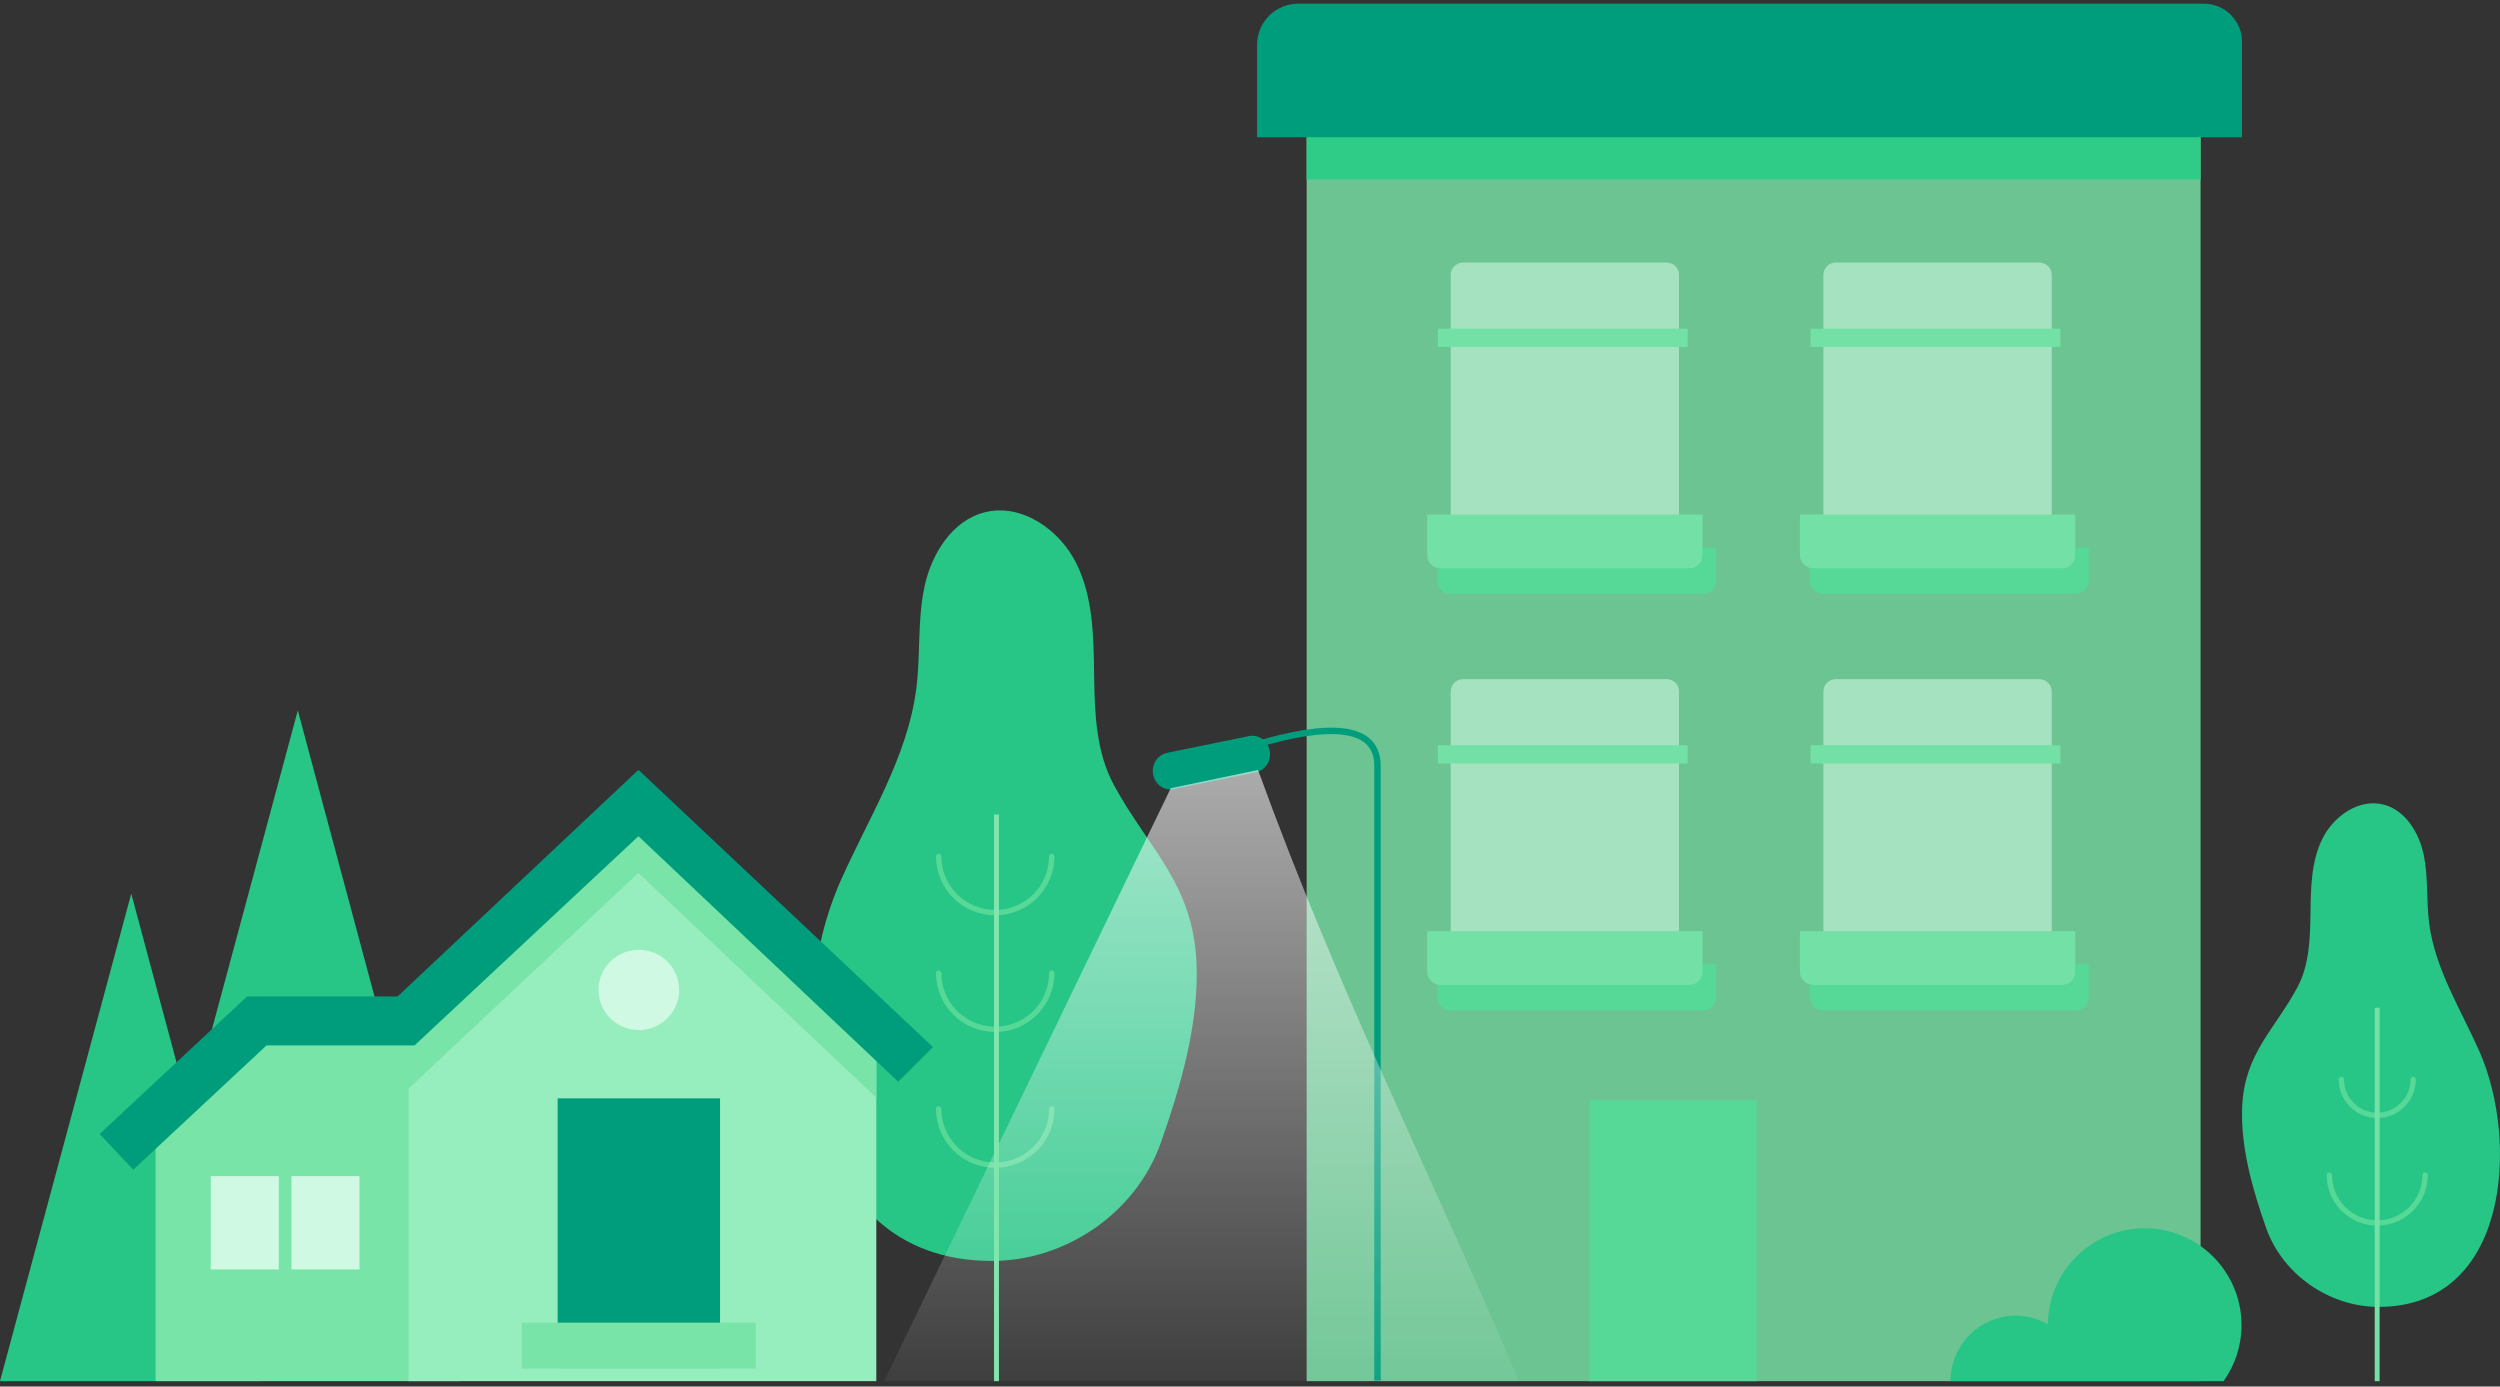 <svg width="467" height="259" viewBox="0 0 467 259" fill="none" xmlns="http://www.w3.org/2000/svg">
<rect x="0" y="0" width="467" height="259" fill="#333333" stroke="none"/>
<path opacity="0.817" fill-rule="evenodd" clip-rule="evenodd" d="M244.084 258.001H411.064V25.323H244.084V258.001Z" fill="#78E4A8"/>
<path fill-rule="evenodd" clip-rule="evenodd" d="M244.084 33.535H411.064V25.323H244.084V33.535Z" fill="#2FCC88"/>
<path fill-rule="evenodd" clip-rule="evenodd" d="M418.808 25.646H234.821V8.373C234.821 4.128 238.261 0.687 242.504 0.687H411.68C415.619 0.687 418.808 3.88 418.808 7.816V25.646Z" fill="#009D7C"/>
<path fill-rule="evenodd" clip-rule="evenodd" d="M423.279 229.299C420.86 222.378 418.489 214.368 418.843 206.664C419.294 196.782 424.857 192.407 429.127 184.479C431.375 180.31 431.533 175.37 431.596 170.636C431.658 165.901 431.716 160.979 433.796 156.727C435.876 152.469 440.638 149.121 445.224 150.288C449.336 151.335 451.898 155.564 452.758 159.719C453.619 163.876 453.223 168.191 453.757 172.403C454.843 180.965 459.658 188.513 463.155 196.403C470.587 213.181 468.72 244.127 444.316 244.127C435.224 244.127 426.387 238.183 423.279 229.299Z" fill="#27C586"/>
<path d="M453.012 219.512C453.012 224.445 449.008 228.444 444.07 228.444C439.131 228.444 435.129 224.445 435.129 219.512" stroke="#56D897" stroke-linecap="round"/>
<path d="M450.776 201.647C450.776 205.347 447.774 208.347 444.07 208.347C440.366 208.347 437.364 205.347 437.364 201.647" stroke="#56D897" stroke-linecap="round"/>
<path fill-rule="evenodd" clip-rule="evenodd" d="M443.597 258.008V188.249H444.509V258.008H443.597Z" fill="#73E1A6"/>
<path fill-rule="evenodd" clip-rule="evenodd" d="M296.866 258.001H328.161V205.524H296.866V258.001Z" fill="#56D897"/>
<path fill-rule="evenodd" clip-rule="evenodd" d="M418.715 247.541C418.715 237.547 410.618 229.447 400.63 229.447C390.698 229.447 382.641 237.46 382.554 247.38C380.782 246.381 378.765 245.763 376.587 245.763C369.833 245.763 364.356 251.243 364.356 258.001H415.37C417.47 255.044 418.715 251.441 418.715 247.541" fill="#27C586"/>
<path fill-rule="evenodd" clip-rule="evenodd" d="M318.172 110.913H270.868C269.541 110.913 268.465 109.838 268.465 108.511V102.29H320.573V108.511C320.573 109.838 319.496 110.913 318.172 110.913" fill="#56D897"/>
<path opacity="0.574" fill-rule="evenodd" clip-rule="evenodd" d="M311.329 98.541H273.303C272.026 98.541 270.99 97.504 270.99 96.227V51.362C270.99 50.084 272.026 49.047 273.303 49.047H311.329C312.608 49.047 313.642 50.084 313.642 51.362V96.227C313.642 97.504 312.608 98.541 311.329 98.541" fill="#CFF9E3"/>
<path fill-rule="evenodd" clip-rule="evenodd" d="M268.583 64.805H315.259V61.391H268.583V64.805Z" fill="#73E1A6"/>
<path fill-rule="evenodd" clip-rule="evenodd" d="M315.562 106.155H269.071C267.707 106.155 266.598 105.05 266.598 103.685V96.114H318.03V103.685C318.03 105.05 316.927 106.155 315.562 106.155" fill="#73E1A6"/>
<path fill-rule="evenodd" clip-rule="evenodd" d="M387.794 110.913H340.49C339.163 110.913 338.087 109.838 338.087 108.511V102.29H390.195V108.511C390.195 109.838 389.118 110.913 387.794 110.913" fill="#56D897"/>
<path opacity="0.574" fill-rule="evenodd" clip-rule="evenodd" d="M380.951 98.541H342.926C341.648 98.541 340.612 97.504 340.612 96.227V51.362C340.612 50.084 341.648 49.047 342.926 49.047H380.951C382.23 49.047 383.264 50.084 383.264 51.362V96.227C383.264 97.504 382.23 98.541 380.951 98.541" fill="#CFF9E3"/>
<path fill-rule="evenodd" clip-rule="evenodd" d="M338.205 64.805H384.881V61.391H338.205V64.805Z" fill="#73E1A6"/>
<path fill-rule="evenodd" clip-rule="evenodd" d="M385.184 106.155H338.694C337.329 106.155 336.22 105.05 336.22 103.685V96.114H387.653V103.685C387.653 105.05 386.549 106.155 385.184 106.155" fill="#73E1A6"/>
<path fill-rule="evenodd" clip-rule="evenodd" d="M318.172 188.729H270.868C269.541 188.729 268.465 187.655 268.465 186.327V180.107H320.573V186.327C320.573 187.655 319.496 188.729 318.172 188.729" fill="#56D897"/>
<path opacity="0.574" fill-rule="evenodd" clip-rule="evenodd" d="M311.329 176.357H273.303C272.026 176.357 270.99 175.32 270.99 174.043V129.178C270.99 127.9 272.026 126.864 273.303 126.864H311.329C312.608 126.864 313.642 127.9 313.642 129.178V174.043C313.642 175.32 312.608 176.357 311.329 176.357" fill="#CFF9E3"/>
<path fill-rule="evenodd" clip-rule="evenodd" d="M268.583 142.621H315.259V139.207H268.583V142.621Z" fill="#73E1A6"/>
<path fill-rule="evenodd" clip-rule="evenodd" d="M315.562 183.971H269.071C267.707 183.971 266.598 182.867 266.598 181.501V173.93H318.03V181.501C318.03 182.867 316.927 183.971 315.562 183.971" fill="#73E1A6"/>
<path fill-rule="evenodd" clip-rule="evenodd" d="M387.794 188.729H340.49C339.163 188.729 338.087 187.655 338.087 186.327V180.107H390.195V186.327C390.195 187.655 389.118 188.729 387.794 188.729" fill="#56D897"/>
<path opacity="0.574" fill-rule="evenodd" clip-rule="evenodd" d="M380.951 176.357H342.926C341.648 176.357 340.612 175.32 340.612 174.043V129.178C340.612 127.9 341.648 126.864 342.926 126.864H380.951C382.23 126.864 383.264 127.9 383.264 129.178V174.043C383.264 175.32 382.23 176.357 380.951 176.357" fill="#CFF9E3"/>
<path fill-rule="evenodd" clip-rule="evenodd" d="M338.205 142.621H384.881V139.207H338.205V142.621Z" fill="#73E1A6"/>
<path fill-rule="evenodd" clip-rule="evenodd" d="M385.184 183.971H338.694C337.329 183.971 336.22 182.867 336.22 181.501V173.93H387.653V181.501C387.653 182.867 386.549 183.971 385.184 183.971" fill="#73E1A6"/>
<path fill-rule="evenodd" clip-rule="evenodd" d="M84.949 242.04H44.658L48.939 258.001H-0.001V257.995L24.517 166.929L35.446 207.683L55.63 132.706L84.949 242.04Z" fill="#27C586"/>
<path fill-rule="evenodd" clip-rule="evenodd" d="M86.067 258.001H29.061V214.054L50.675 192.718L86.067 188.641V258.001Z" fill="#78E4A8"/>
<path fill-rule="evenodd" clip-rule="evenodd" d="M185.315 235.544C198.945 235.544 212.192 226.684 216.847 213.445C220.474 203.132 224.029 191.194 223.499 179.716C222.819 164.986 214.483 158.464 208.082 146.652C204.714 140.438 204.476 133.077 204.382 126.02C204.289 118.963 204.203 111.628 201.086 105.288C197.967 98.949 190.829 93.955 183.953 95.697C177.789 97.257 173.949 103.558 172.658 109.752C171.37 115.946 171.965 122.377 171.162 128.652C169.531 141.413 162.317 152.661 157.077 164.419C145.934 189.426 148.733 235.544 185.315 235.544Z" fill="#27C586"/>
<path d="M175.349 159.973C175.349 165.774 180.077 170.477 185.909 170.477C191.74 170.477 196.467 165.774 196.467 159.973" stroke="#56D897" stroke-linecap="round"/>
<path d="M175.349 181.773C175.349 187.573 180.077 192.276 185.909 192.276C191.74 192.276 196.467 187.573 196.467 181.773" stroke="#56D897" stroke-linecap="round"/>
<path d="M175.349 207.14C175.349 212.94 180.077 217.643 185.909 217.643C191.74 217.643 196.467 212.94 196.467 207.14" stroke="#56D897" stroke-linecap="round"/>
<path fill-rule="evenodd" clip-rule="evenodd" d="M76.33 190.856V258.001H163.697V191.237L119.653 151.037L119.484 151.192L99.927 169.169L76.33 190.856Z" fill="#96EDBD"/>
<path fill-rule="evenodd" clip-rule="evenodd" d="M70.211 196.803L74.704 204.856L76.329 203.338L119.257 163.055L163.696 205.053V192.488L119.483 150.869L119.257 150.658L99.927 168.846L76.329 191.04L70.211 196.803Z" fill="#78E4A8"/>
<path fill-rule="evenodd" clip-rule="evenodd" d="M67.155 237.126H39.37V219.703H67.155V237.126Z" fill="#CFF9E3"/>
<path fill-rule="evenodd" clip-rule="evenodd" d="M54.44 239.849H52.086V217.127H54.44V239.849Z" fill="#78E4A8"/>
<path fill-rule="evenodd" clip-rule="evenodd" d="M18.613 211.838L46.132 186.16V186.143H74.265L119.259 143.804L174.28 195.597L167.78 202.064L119.259 156.201L77.497 195.229V195.279H49.786L24.897 218.5L18.613 211.838Z" fill="#009D7C"/>
<path fill-rule="evenodd" clip-rule="evenodd" d="M134.501 255.551H104.168V205.174H134.501V255.551Z" fill="#009D7C"/>
<path fill-rule="evenodd" clip-rule="evenodd" d="M111.798 184.917C111.798 189.056 115.172 192.413 119.333 192.413C123.495 192.413 126.869 189.056 126.869 184.917C126.869 180.776 123.495 177.42 119.333 177.42C115.172 177.42 111.798 180.776 111.798 184.917" fill="#CFF9E3"/>
<path fill-rule="evenodd" clip-rule="evenodd" d="M141.189 255.645H97.475V247.068H141.189V255.645Z" fill="#78E4A8"/>
<path d="M257.314 257.882V143.052C257.314 133.891 244.395 135.953 232.678 139.71" stroke="#009D7C" stroke-width="1.2"/>
<path fill-rule="evenodd" clip-rule="evenodd" d="M219.275 147.409L234.574 144.279C236.361 143.915 237.529 142.102 237.177 140.227C236.83 138.357 235.097 137.134 233.306 137.503L218.006 140.631C216.22 140.997 215.051 142.81 215.403 144.683C215.753 146.555 217.486 147.775 219.275 147.409" fill="#009D7C"/>
<path opacity="0.589" d="M283.776 258.001H165.156L218.699 147.237L234.991 143.824C250.555 186.496 265.944 216.224 283.776 258.001Z" fill="url(#paint0_linear_3595_54416)"/>
<rect x="185.687" y="152.155" width="0.912" height="105.845" fill="#81E6AE"/>
<defs>
<linearGradient id="paint0_linear_3595_54416" x1="283.712" y1="268.566" x2="283.712" y2="143.824" gradientUnits="userSpaceOnUse">
<stop stop-color="white" stop-opacity="0.01"/>
<stop offset="1" stop-color="white"/>
</linearGradient>
</defs>
</svg>
